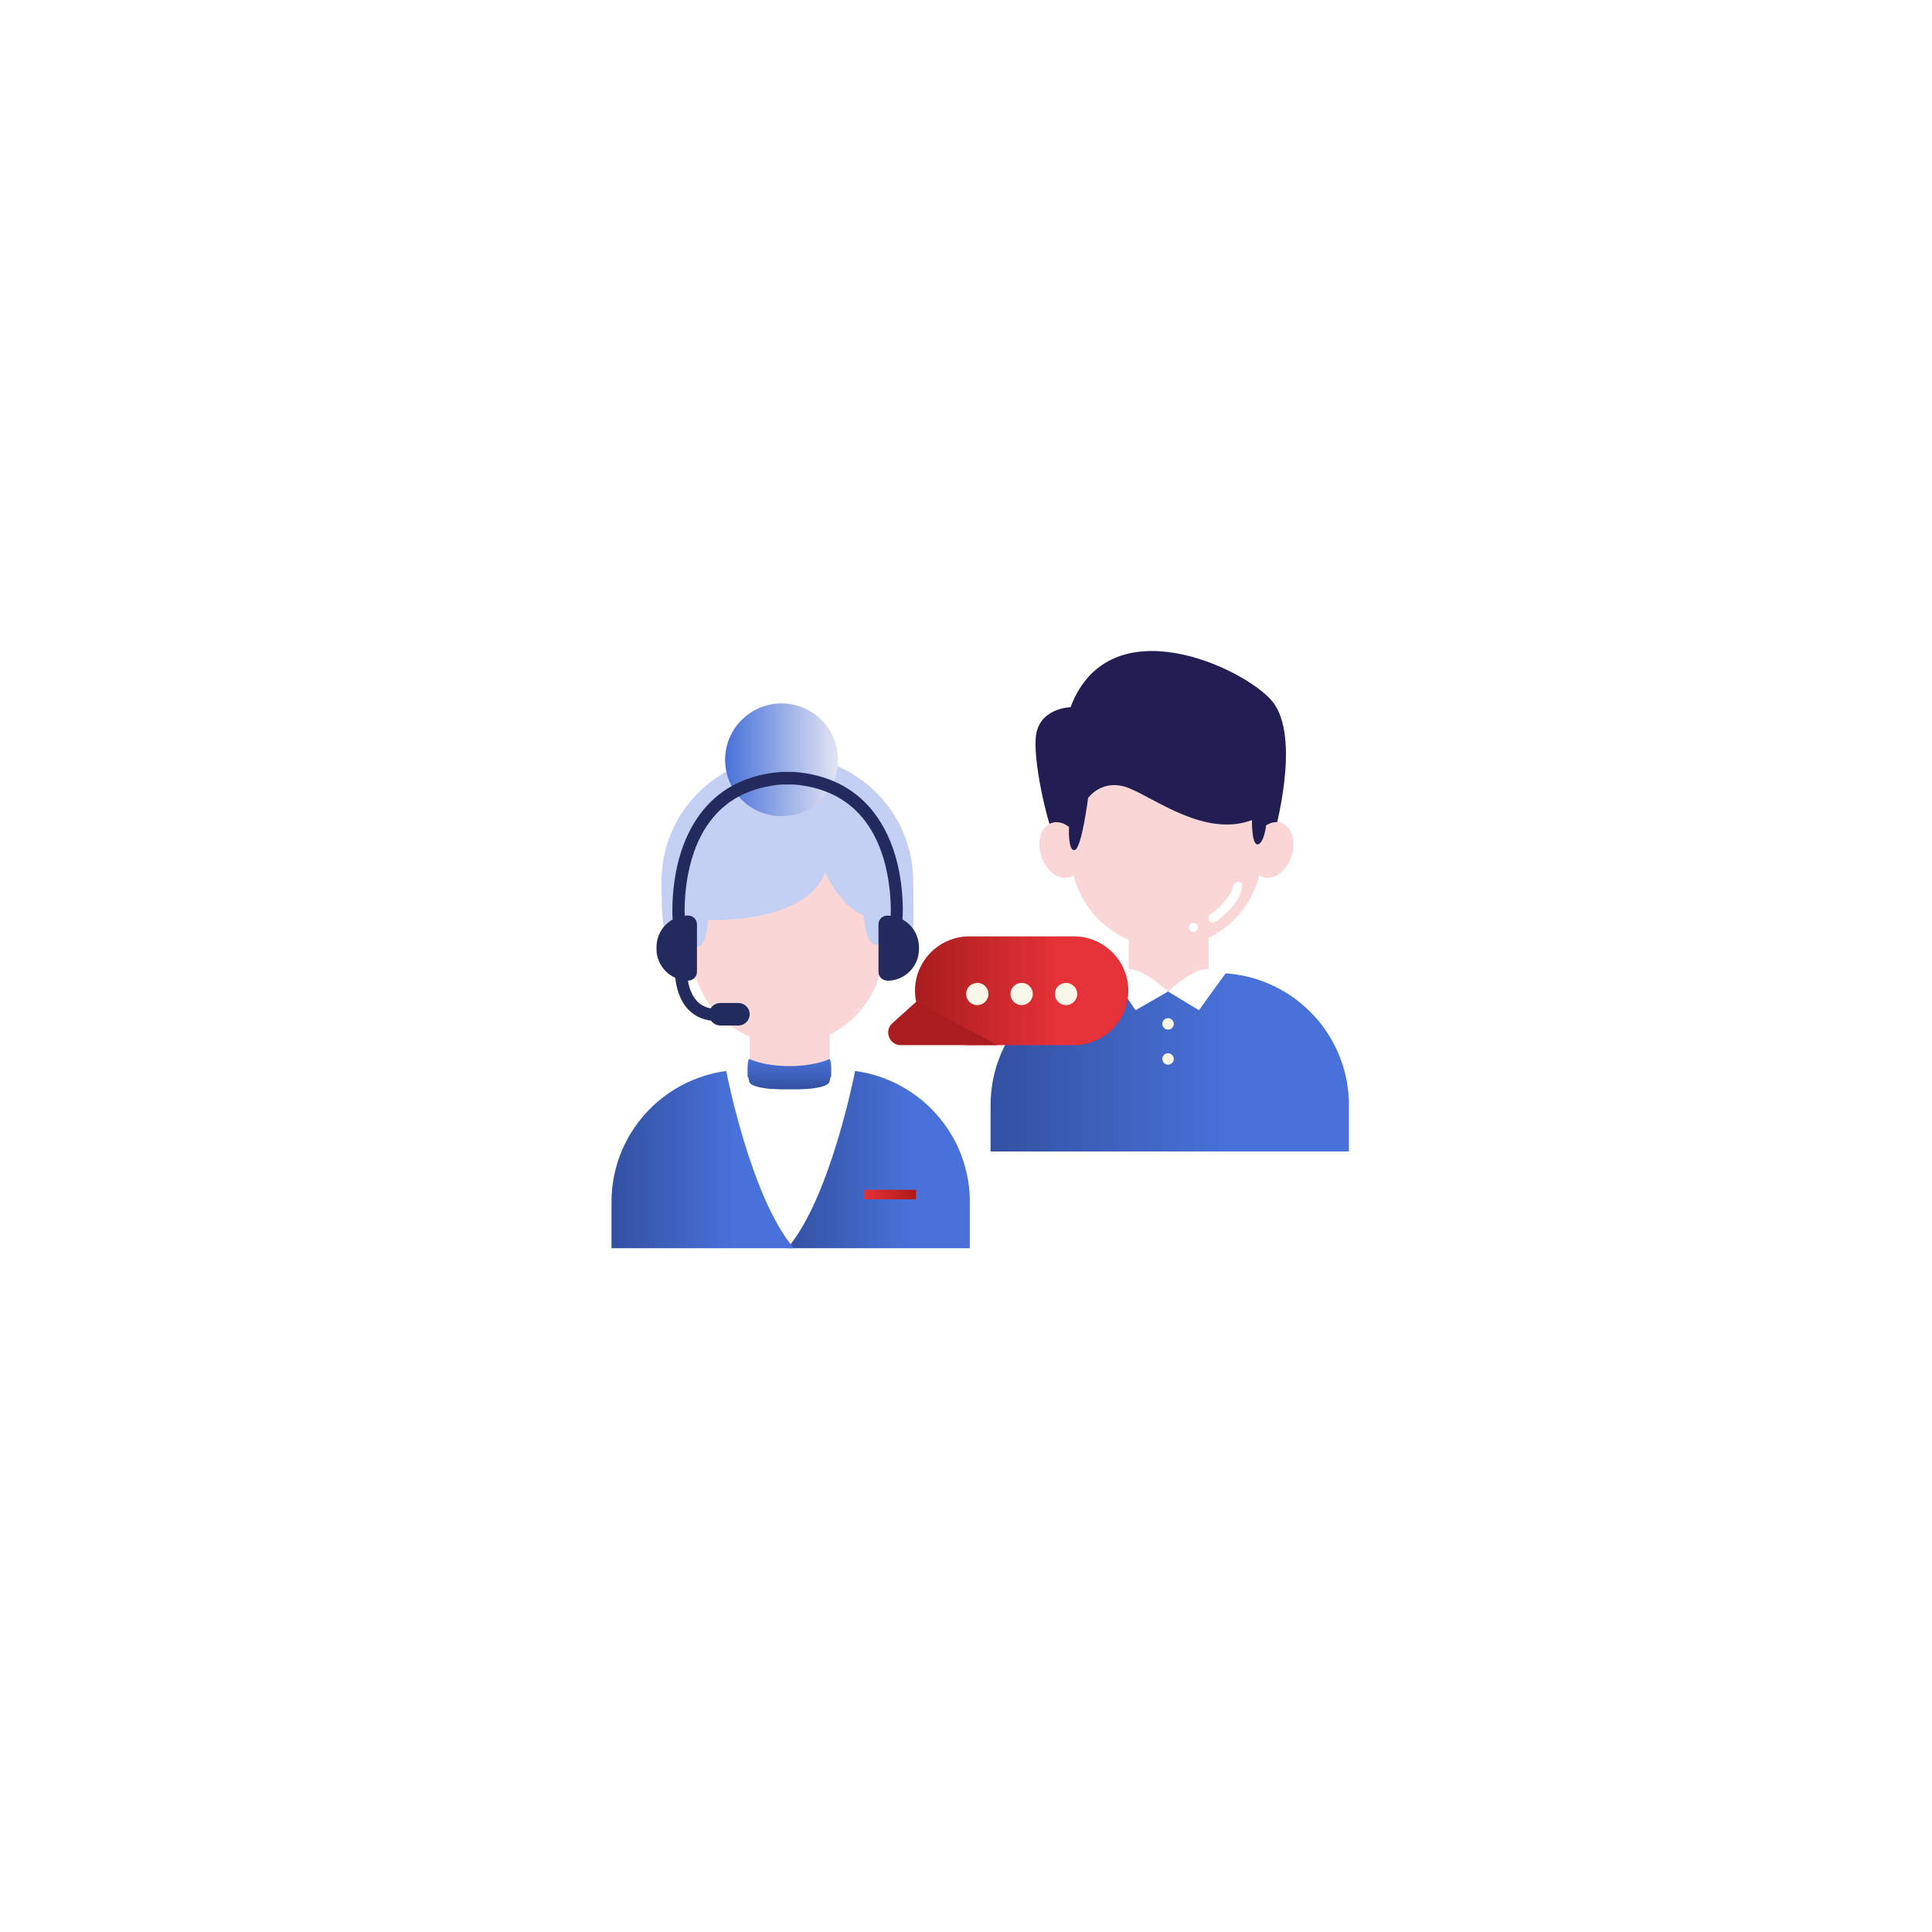 <svg width="268" height="268" viewBox="0 0 268 268" fill="none" xmlns="http://www.w3.org/2000/svg">
<g filter="url(#filter0_d_1642_3987)">
<circle cx="133.643" cy="133.678" r="83.643" fill="white"/>
</g>
<path d="M134.525 166.74V173.149H84.824V166.74C84.824 158.357 90.46 151.287 98.15 149.103C99.752 148.651 101.443 148.408 103.2 148.408H116.161C116.99 148.408 117.818 148.463 118.614 148.573C127.597 149.776 134.536 157.453 134.536 166.751L134.525 166.74Z" fill="white"/>
<path d="M115.079 148.827C115.079 151.65 103.996 151.65 103.996 148.827V141.128H115.079V148.827Z" fill="#FAD6D7"/>
<path d="M134.526 166.74V173.149H109.223C115.223 166.167 118.615 148.562 118.615 148.562C127.598 149.765 134.537 157.442 134.537 166.74H134.526Z" fill="url(#paint0_linear_1642_3987)"/>
<path d="M84.824 166.74V173.149H110.128C104.128 166.167 100.736 148.562 100.736 148.562C91.752 149.765 84.824 157.442 84.824 166.74Z" fill="url(#paint1_linear_1642_3987)"/>
<path d="M115.023 146.908C115.023 146.908 113.344 147.802 109.929 147.879C109.786 147.879 109.653 147.879 109.509 147.879C109.377 147.879 109.233 147.879 109.089 147.879C105.675 147.802 103.996 146.908 103.996 146.908C103.587 146.732 103.708 149.39 103.708 149.39L103.808 149.467C103.841 149.666 103.885 149.864 103.94 150.074C104.073 150.515 104.935 150.791 106.062 150.945C106.062 150.945 106.084 150.956 106.095 150.956C106.272 151.012 107.189 151.078 108.371 151.111C108.438 151.111 108.493 151.111 108.559 151.111C108.736 151.111 108.913 151.111 109.101 151.111C109.233 151.111 109.366 151.111 109.498 151.111C109.631 151.111 109.763 151.111 109.896 151.111C110.084 151.111 110.261 151.111 110.438 151.111C110.504 151.111 110.559 151.111 110.625 151.111C111.819 151.078 112.736 151.001 112.902 150.956C112.902 150.956 112.924 150.945 112.935 150.945C114.062 150.791 114.924 150.515 115.056 150.074C115.123 149.864 115.167 149.666 115.189 149.467L115.288 149.39C115.288 149.39 115.41 146.743 115.001 146.908H115.023Z" fill="url(#paint2_linear_1642_3987)"/>
<path d="M127.057 165.041H119.896V166.365H127.057V165.041Z" fill="url(#paint3_linear_1642_3987)"/>
<path d="M126.68 122.277C126.68 131.906 128.393 136.495 110.128 136.495C91.863 136.495 91.764 131.906 91.764 122.277C91.764 112.647 99.576 104.849 109.222 104.849C118.868 104.849 126.68 112.647 126.68 122.277Z" fill="#C3D0F4"/>
<path d="M109.222 144.878C101.874 144.878 95.93 138.932 95.93 131.608V121.824L109.222 115.261L122.515 120.06V131.608C122.515 138.943 116.559 144.878 109.222 144.878Z" fill="#FAD6D7"/>
<path d="M95.642 127.45C95.642 127.45 95.553 131.532 96.813 131.333C98.073 131.135 98.216 127.627 98.216 127.627C98.216 127.627 111.785 128.234 114.459 120.998C114.459 120.998 116.349 125.553 119.818 126.998C119.818 126.998 120.039 131.73 121.873 130.958C122.669 130.627 122.879 125.057 122.923 124.836C122.967 124.616 123.73 119.078 123.376 118.781C123.011 118.483 106.592 113.585 106.592 113.585L95.045 121.329L95.631 127.45H95.642Z" fill="#C3D0F4"/>
<path d="M116.153 106.65C116.846 102.386 113.946 98.369 109.675 97.677C105.404 96.985 101.38 99.88 100.687 104.144C99.994 108.407 102.894 112.424 107.165 113.116C111.435 113.808 115.46 110.913 116.153 106.65Z" fill="url(#paint4_linear_1642_3987)"/>
<path d="M95.464 127.009C96.138 127.009 96.68 127.55 96.68 128.223V134.808C96.68 135.481 96.138 136.021 95.464 136.021C93.033 136.021 91.066 134.058 91.066 131.631V131.377C91.066 128.951 93.033 126.987 95.464 126.987V127.009Z" fill="#232B5E"/>
<path d="M123.077 136.021C122.403 136.021 121.861 135.48 121.861 134.807V128.222C121.861 127.55 122.403 127.009 123.077 127.009C125.508 127.009 127.475 128.972 127.475 131.399V131.653C127.475 134.079 125.508 136.043 123.077 136.043V136.021Z" fill="#232B5E"/>
<path d="M125.211 127.738L123.532 127.583L124.372 127.66L123.532 127.583C123.532 127.495 124.206 118.98 119.675 113.475C117.399 110.718 114.184 109.152 110.095 108.821H108.438C104.35 109.152 101.123 110.718 98.858 113.475C94.328 118.98 95.002 127.495 95.002 127.583L93.322 127.738C93.289 127.363 92.582 118.428 97.554 112.361C100.129 109.218 103.753 107.442 108.327 107.078H110.173C114.747 107.442 118.372 109.218 120.946 112.361C125.929 118.428 125.211 127.363 125.178 127.738H125.211Z" fill="#232B5E"/>
<path d="M99.464 141.624C97.818 141.624 96.481 141.083 95.475 140.036C93.464 137.929 93.619 134.498 93.63 134.355C93.652 133.892 94.05 133.539 94.514 133.561C94.978 133.583 95.332 133.98 95.309 134.443C95.309 134.476 95.188 137.311 96.702 138.888C97.387 139.605 98.293 139.947 99.475 139.947C99.939 139.947 100.315 140.322 100.315 140.786C100.315 141.249 99.939 141.624 99.475 141.624H99.464Z" fill="#232B5E"/>
<path d="M102.425 139.132H99.917C99.05 139.132 98.348 139.831 98.348 140.692C98.348 141.554 99.05 142.253 99.917 142.253H102.425C103.292 142.253 103.994 141.554 103.994 140.692C103.994 139.831 103.292 139.132 102.425 139.132Z" fill="#222B5E"/>
<path d="M187.111 153.316V159.725H137.41V153.316C137.41 143.19 145.631 134.973 155.786 134.973H168.747C178.89 134.973 187.122 143.179 187.122 153.316H187.111Z" fill="url(#paint5_linear_1642_3987)"/>
<path d="M167.653 135.403C167.653 138.226 156.57 138.226 156.57 135.403V127.704H167.653V135.403Z" fill="#FAD6D7"/>
<path d="M162.029 137.542L166.317 140.134L170.118 134.862C170.118 134.862 168.703 134.211 166.902 134.476C165.101 134.74 162.029 137.531 162.029 137.531V137.542Z" fill="white"/>
<path d="M162.029 137.542L157.521 140.134L153.93 134.862C153.93 134.862 155.344 134.211 157.145 134.476C158.946 134.74 162.029 137.531 162.029 137.531V137.542Z" fill="white"/>
<path d="M162.028 142.826C162.467 142.826 162.824 142.471 162.824 142.032C162.824 141.594 162.467 141.238 162.028 141.238C161.589 141.238 161.232 141.594 161.232 142.032C161.232 142.471 161.589 142.826 162.028 142.826Z" fill="#F9F7E8"/>
<path d="M162.028 147.69C162.467 147.69 162.824 147.335 162.824 146.896C162.824 146.457 162.467 146.102 162.028 146.102C161.589 146.102 161.232 146.457 161.232 146.896C161.232 147.335 161.589 147.69 162.028 147.69Z" fill="#F9F7E8"/>
<path d="M148.504 98.098C148.504 98.098 143.929 98.175 143.664 102.455C143.399 106.746 145.697 115.427 146.095 115.559C146.504 115.692 164.769 122.718 171.398 120.688C178.028 118.659 176.724 115.791 176.724 115.791C176.724 115.791 180.636 102.235 176.448 97.238C172.636 92.694 153.918 83.803 148.504 98.087V98.098Z" fill="#221E54"/>
<path d="M161.806 131.442C154.458 131.442 148.514 125.497 148.514 118.173V108.389L161.806 101.826L175.099 107.198V118.184C175.099 125.519 169.143 131.454 161.806 131.454V131.442Z" fill="#FAD6D7"/>
<path d="M179.142 118.82C179.844 116.743 179.209 114.652 177.723 114.152C176.237 113.651 174.463 114.929 173.76 117.007C173.058 119.085 173.693 121.176 175.179 121.676C176.665 122.177 178.439 120.898 179.142 118.82Z" fill="#FAD6D7"/>
<path d="M148.426 121.679C149.912 121.179 150.547 119.088 149.845 117.01C149.142 114.932 147.368 113.654 145.882 114.155C144.396 114.655 143.761 116.746 144.463 118.823C145.166 120.901 146.94 122.18 148.426 121.679Z" fill="#FAD6D7"/>
<path d="M148.294 114.721C148.294 114.721 148.095 118.063 149.068 117.92C150.04 117.777 150.935 110.695 150.935 110.695C150.935 110.695 152.913 107.871 156.581 109.316C160.25 110.761 167.167 116.177 173.664 113.762C173.664 113.762 173.609 117.181 174.449 117.126C175.288 117.071 175.741 114.644 175.741 112.912C175.741 111.18 176.614 107.221 174.029 105.908C171.443 104.584 161.277 101.529 161.277 101.529L148.283 107.717L148.305 114.743L148.294 114.721Z" fill="#221E54"/>
<path d="M171.045 122.916C170.957 123.688 170.238 124.581 169.763 125.155C169.233 125.784 168.614 126.335 167.929 126.799C167.255 127.251 167.885 128.343 168.57 127.891C170.172 126.81 172.073 124.945 172.305 122.927C172.404 122.122 171.133 122.133 171.045 122.927V122.916Z" fill="white"/>
<path d="M165.541 129.28C166.359 129.28 166.359 128.023 165.541 128.023C164.723 128.023 164.723 129.28 165.541 129.28Z" fill="white"/>
<path d="M148.957 129.888H134.482C130.308 129.888 126.924 133.265 126.924 137.432C126.924 141.599 130.308 144.977 134.482 144.977H148.957C153.131 144.977 156.515 141.599 156.515 137.432C156.515 133.265 153.131 129.888 148.957 129.888Z" fill="url(#paint6_linear_1642_3987)"/>
<path d="M138.383 144.978H124.957C123.355 144.978 122.593 143.003 123.786 141.933L127.079 138.977L138.383 144.978Z" fill="#A91D1E"/>
<path d="M135.565 139.428C136.419 139.428 137.111 138.737 137.111 137.884C137.111 137.031 136.419 136.34 135.565 136.34C134.71 136.34 134.018 137.031 134.018 137.884C134.018 138.737 134.71 139.428 135.565 139.428Z" fill="#F9F7E8"/>
<path d="M141.719 139.428C142.573 139.428 143.266 138.737 143.266 137.884C143.266 137.031 142.573 136.34 141.719 136.34C140.864 136.34 140.172 137.031 140.172 137.884C140.172 138.737 140.864 139.428 141.719 139.428Z" fill="#F9F7E8"/>
<path d="M147.875 139.428C148.729 139.428 149.422 138.737 149.422 137.884C149.422 137.031 148.729 136.34 147.875 136.34C147.021 136.34 146.328 137.031 146.328 137.884C146.328 138.737 147.021 139.428 147.875 139.428Z" fill="#F9F7E8"/>
<defs>
<filter id="filter0_d_1642_3987" x="0" y="0.034" width="267.287" height="267.287" filterUnits="userSpaceOnUse" color-interpolation-filters="sRGB">
<feFlood flood-opacity="0" result="BackgroundImageFix"/>
<feColorMatrix in="SourceAlpha" type="matrix" values="0 0 0 0 0 0 0 0 0 0 0 0 0 0 0 0 0 0 127 0" result="hardAlpha"/>
<feOffset/>
<feGaussianBlur stdDeviation="25"/>
<feComposite in2="hardAlpha" operator="out"/>
<feColorMatrix type="matrix" values="0 0 0 0 0.765 0 0 0 0 0.816 0 0 0 0 0.957 0 0 0 0.5 0"/>
<feBlend mode="normal" in2="BackgroundImageFix" result="effect1_dropShadow_1642_3987"/>
<feBlend mode="normal" in="SourceGraphic" in2="effect1_dropShadow_1642_3987" result="shape"/>
</filter>
<linearGradient id="paint0_linear_1642_3987" x1="109.223" y1="160.861" x2="134.526" y2="160.861" gradientUnits="userSpaceOnUse">
<stop stop-color="#3351A1"/>
<stop offset="0.67" stop-color="#4871D9"/>
</linearGradient>
<linearGradient id="paint1_linear_1642_3987" x1="84.824" y1="90.322" x2="110.128" y2="90.322" gradientUnits="userSpaceOnUse">
<stop stop-color="#3351A1"/>
<stop offset="0.67" stop-color="#4871D9"/>
</linearGradient>
<linearGradient id="paint2_linear_1642_3987" x1="109.509" y1="151.122" x2="109.509" y2="146.897" gradientUnits="userSpaceOnUse">
<stop stop-color="#3351A1"/>
<stop offset="1" stop-color="#4871D9"/>
</linearGradient>
<linearGradient id="paint3_linear_1642_3987" x1="119.896" y1="165.703" x2="127.057" y2="165.703" gradientUnits="userSpaceOnUse">
<stop stop-color="#E53138"/>
<stop offset="1" stop-color="#AF1917"/>
</linearGradient>
<linearGradient id="paint4_linear_1642_3987" x1="100.59" y1="105.4" x2="116.258" y2="105.4" gradientUnits="userSpaceOnUse">
<stop stop-color="#4871D9"/>
<stop offset="1" stop-color="#E4E5F4"/>
</linearGradient>
<linearGradient id="paint5_linear_1642_3987" x1="137.41" y1="147.36" x2="187.111" y2="147.36" gradientUnits="userSpaceOnUse">
<stop stop-color="#3351A1"/>
<stop offset="0.67" stop-color="#4871D9"/>
</linearGradient>
<linearGradient id="paint6_linear_1642_3987" x1="126.924" y1="137.432" x2="156.515" y2="137.432" gradientUnits="userSpaceOnUse">
<stop stop-color="#A91D1E"/>
<stop offset="0.67" stop-color="#E53138"/>
</linearGradient>
</defs>
</svg>
